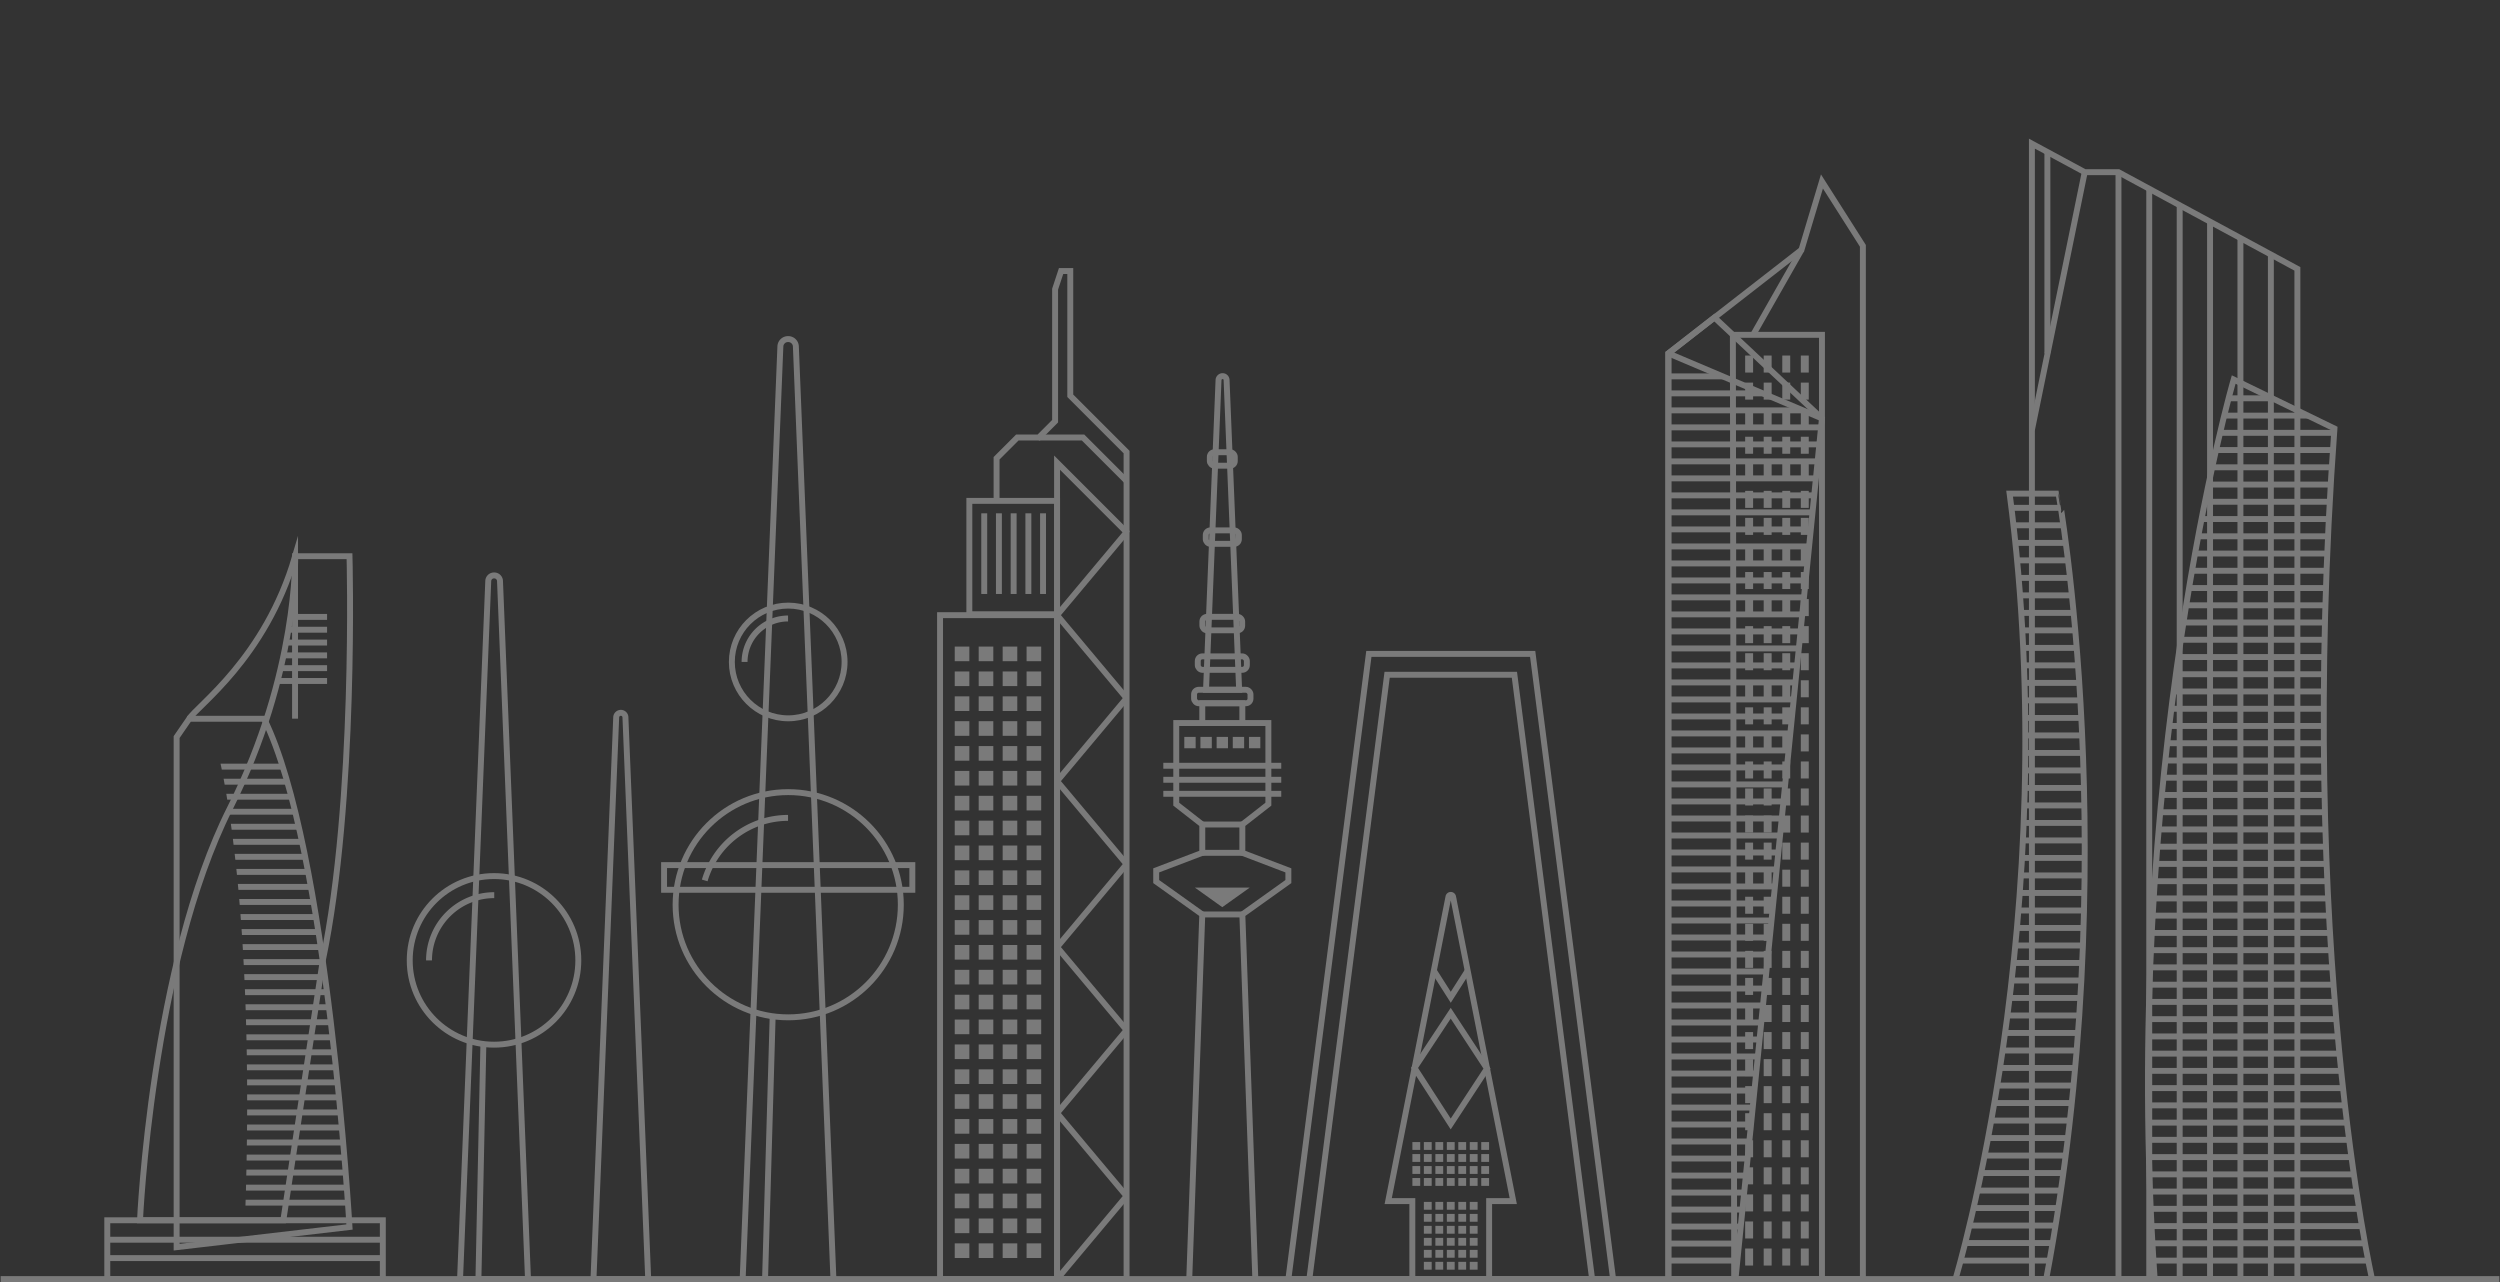 <?xml version="1.0" encoding="UTF-8"?> <svg xmlns="http://www.w3.org/2000/svg" xmlns:xlink="http://www.w3.org/1999/xlink" viewBox="0 0 460 235.9"><rect x="0" y="0" width="460" height="235.9" fill="#333333" stroke="none"/><defs><style>.cls-1,.cls-3{fill:none;}.cls-2{opacity:0.35;}.cls-3{stroke:#fff;stroke-miterlimit:10;stroke-width:1.09px;}.cls-4{fill:#fff;}.cls-5{clip-path:url(#clip-path);}.cls-6{clip-path:url(#clip-path-2);}.cls-7{clip-path:url(#clip-path-3);}.cls-8{clip-path:url(#clip-path-4);}.cls-9{clip-path:url(#clip-path-5);}</style><clipPath id="clip-path"><path class="cls-1" d="M51.13,138.4H40.08s7.14,25.85,5,86.13c0,0,1.41,1.37,3.48,3.08l15.74-1.84S60.9,166.12,51.13,138.4Z"></path></clipPath><clipPath id="clip-path-2"><polygon class="cls-1" points="335.24 76.99 319.33 235.35 306.98 235.35 306.98 65.02 335.24 76.99"></polygon></clipPath><clipPath id="clip-path-3"><polygon class="cls-1" points="389.8 31.68 383.59 31.68 373.87 26.43 373.87 235.35 422.72 235.35 422.72 49.47 389.8 31.68"></polygon></clipPath><clipPath id="clip-path-4"><path class="cls-1" d="M411,69.83s-21,71.86-14.54,165.52h40s-13.92-60.69-6.92-156.5Z"></path></clipPath><clipPath id="clip-path-5"><path class="cls-1" d="M369.77,90.83h9S391,158.51,376.5,235.35H359.81S380,168.74,369.77,90.83Z"></path></clipPath></defs><g id="Layer_2" data-name="Layer 2"><g id="Layer_1-2" data-name="Layer 1"><g class="cls-2"><line class="cls-3" x1="0.12" y1="235.35" x2="459.88" y2="235.35"></line><rect class="cls-3" x="172.97" y="113.19" width="21.53" height="122.17"></rect><polygon class="cls-3" points="207.29 235.35 194.5 235.35 194.5 85.13 207.29 97.92 207.29 235.35"></polygon><rect class="cls-4" x="175.67" y="123.55" width="2.69" height="2.69"></rect><rect class="cls-4" x="180.08" y="123.55" width="2.69" height="2.69"></rect><rect class="cls-4" x="184.49" y="123.55" width="2.69" height="2.69"></rect><rect class="cls-4" x="188.89" y="123.55" width="2.69" height="2.69"></rect><rect class="cls-4" x="175.67" y="128.13" width="2.69" height="2.69"></rect><rect class="cls-4" x="180.08" y="128.13" width="2.69" height="2.69"></rect><rect class="cls-4" x="184.49" y="128.13" width="2.69" height="2.69"></rect><rect class="cls-4" x="188.89" y="128.13" width="2.69" height="2.69"></rect><rect class="cls-4" x="175.67" y="118.97" width="2.69" height="2.69"></rect><rect class="cls-4" x="180.08" y="118.97" width="2.69" height="2.69"></rect><rect class="cls-4" x="184.49" y="118.97" width="2.69" height="2.69"></rect><rect class="cls-4" x="188.89" y="118.97" width="2.69" height="2.69"></rect><rect class="cls-4" x="175.67" y="132.7" width="2.69" height="2.69"></rect><rect class="cls-4" x="180.08" y="132.7" width="2.69" height="2.69"></rect><rect class="cls-4" x="184.49" y="132.7" width="2.69" height="2.69"></rect><rect class="cls-4" x="188.89" y="132.7" width="2.69" height="2.69"></rect><rect class="cls-4" x="175.67" y="137.28" width="2.69" height="2.69"></rect><rect class="cls-4" x="180.08" y="137.28" width="2.69" height="2.69"></rect><rect class="cls-4" x="184.49" y="137.28" width="2.69" height="2.69"></rect><rect class="cls-4" x="188.89" y="137.28" width="2.69" height="2.69"></rect><rect class="cls-4" x="175.67" y="141.85" width="2.69" height="2.69"></rect><rect class="cls-4" x="180.08" y="141.85" width="2.69" height="2.69"></rect><rect class="cls-4" x="184.49" y="141.85" width="2.69" height="2.69"></rect><rect class="cls-4" x="188.89" y="141.85" width="2.69" height="2.69"></rect><rect class="cls-4" x="175.67" y="146.43" width="2.69" height="2.69"></rect><rect class="cls-4" x="180.08" y="146.43" width="2.69" height="2.69"></rect><rect class="cls-4" x="184.49" y="146.43" width="2.69" height="2.69"></rect><rect class="cls-4" x="188.89" y="146.43" width="2.69" height="2.69"></rect><rect class="cls-4" x="175.67" y="151" width="2.69" height="2.69"></rect><rect class="cls-4" x="180.08" y="151" width="2.69" height="2.69"></rect><rect class="cls-4" x="184.49" y="151" width="2.69" height="2.69"></rect><rect class="cls-4" x="188.89" y="151" width="2.69" height="2.69"></rect><rect class="cls-4" x="175.67" y="155.58" width="2.69" height="2.69"></rect><rect class="cls-4" x="180.08" y="155.58" width="2.69" height="2.69"></rect><rect class="cls-4" x="184.49" y="155.58" width="2.69" height="2.69"></rect><rect class="cls-4" x="188.89" y="155.58" width="2.69" height="2.69"></rect><rect class="cls-4" x="175.67" y="160.15" width="2.69" height="2.69"></rect><rect class="cls-4" x="180.08" y="160.15" width="2.69" height="2.69"></rect><rect class="cls-4" x="184.49" y="160.15" width="2.69" height="2.69"></rect><rect class="cls-4" x="188.89" y="160.15" width="2.69" height="2.69"></rect><rect class="cls-4" x="175.67" y="164.73" width="2.69" height="2.69"></rect><rect class="cls-4" x="180.08" y="164.73" width="2.69" height="2.69"></rect><rect class="cls-4" x="184.49" y="164.73" width="2.69" height="2.69"></rect><rect class="cls-4" x="188.89" y="164.73" width="2.69" height="2.69"></rect><rect class="cls-4" x="175.67" y="169.3" width="2.69" height="2.69"></rect><rect class="cls-4" x="180.08" y="169.3" width="2.69" height="2.69"></rect><rect class="cls-4" x="184.49" y="169.3" width="2.69" height="2.69"></rect><rect class="cls-4" x="188.89" y="169.3" width="2.69" height="2.69"></rect><rect class="cls-4" x="175.67" y="173.88" width="2.69" height="2.69"></rect><rect class="cls-4" x="180.08" y="173.88" width="2.69" height="2.69"></rect><rect class="cls-4" x="184.49" y="173.88" width="2.69" height="2.69"></rect><rect class="cls-4" x="188.89" y="173.88" width="2.69" height="2.69"></rect><rect class="cls-4" x="175.67" y="178.45" width="2.69" height="2.69"></rect><rect class="cls-4" x="180.08" y="178.45" width="2.69" height="2.69"></rect><rect class="cls-4" x="184.49" y="178.45" width="2.69" height="2.69"></rect><rect class="cls-4" x="188.89" y="178.45" width="2.69" height="2.69"></rect><rect class="cls-4" x="175.67" y="183.03" width="2.69" height="2.69"></rect><rect class="cls-4" x="180.08" y="183.03" width="2.69" height="2.69"></rect><rect class="cls-4" x="184.49" y="183.03" width="2.69" height="2.69"></rect><rect class="cls-4" x="188.89" y="183.03" width="2.69" height="2.69"></rect><rect class="cls-4" x="175.67" y="187.6" width="2.69" height="2.69"></rect><rect class="cls-4" x="180.08" y="187.6" width="2.69" height="2.69"></rect><rect class="cls-4" x="184.49" y="187.6" width="2.69" height="2.69"></rect><rect class="cls-4" x="188.89" y="187.6" width="2.69" height="2.69"></rect><rect class="cls-4" x="175.67" y="192.18" width="2.69" height="2.69"></rect><rect class="cls-4" x="180.08" y="192.18" width="2.69" height="2.69"></rect><rect class="cls-4" x="184.49" y="192.18" width="2.69" height="2.69"></rect><rect class="cls-4" x="188.89" y="192.18" width="2.69" height="2.69"></rect><rect class="cls-4" x="175.67" y="196.76" width="2.69" height="2.69"></rect><rect class="cls-4" x="180.08" y="196.76" width="2.69" height="2.69"></rect><rect class="cls-4" x="184.49" y="196.76" width="2.69" height="2.69"></rect><rect class="cls-4" x="188.89" y="196.76" width="2.69" height="2.69"></rect><rect class="cls-4" x="175.67" y="201.33" width="2.69" height="2.69"></rect><rect class="cls-4" x="180.08" y="201.33" width="2.69" height="2.69"></rect><rect class="cls-4" x="184.49" y="201.33" width="2.69" height="2.69"></rect><rect class="cls-4" x="188.89" y="201.33" width="2.69" height="2.69"></rect><rect class="cls-4" x="175.67" y="205.91" width="2.69" height="2.69"></rect><rect class="cls-4" x="180.08" y="205.91" width="2.69" height="2.69"></rect><rect class="cls-4" x="184.49" y="205.91" width="2.69" height="2.69"></rect><rect class="cls-4" x="188.89" y="205.91" width="2.69" height="2.69"></rect><rect class="cls-4" x="175.67" y="210.48" width="2.69" height="2.69"></rect><rect class="cls-4" x="180.08" y="210.48" width="2.69" height="2.69"></rect><rect class="cls-4" x="184.49" y="210.48" width="2.69" height="2.69"></rect><rect class="cls-4" x="188.89" y="210.48" width="2.69" height="2.69"></rect><rect class="cls-4" x="175.67" y="215.06" width="2.69" height="2.69"></rect><rect class="cls-4" x="180.08" y="215.06" width="2.69" height="2.69"></rect><rect class="cls-4" x="184.49" y="215.06" width="2.69" height="2.69"></rect><rect class="cls-4" x="188.89" y="215.06" width="2.69" height="2.69"></rect><rect class="cls-4" x="175.67" y="219.63" width="2.69" height="2.69"></rect><rect class="cls-4" x="180.08" y="219.63" width="2.69" height="2.69"></rect><rect class="cls-4" x="184.49" y="219.63" width="2.69" height="2.69"></rect><rect class="cls-4" x="188.89" y="219.63" width="2.69" height="2.69"></rect><rect class="cls-4" x="175.67" y="224.21" width="2.69" height="2.69"></rect><rect class="cls-4" x="180.08" y="224.21" width="2.69" height="2.69"></rect><rect class="cls-4" x="184.49" y="224.21" width="2.69" height="2.69"></rect><rect class="cls-4" x="188.89" y="224.21" width="2.69" height="2.69"></rect><rect class="cls-4" x="175.67" y="228.78" width="2.69" height="2.69"></rect><rect class="cls-4" x="180.08" y="228.78" width="2.69" height="2.69"></rect><rect class="cls-4" x="184.49" y="228.78" width="2.69" height="2.69"></rect><rect class="cls-4" x="188.89" y="228.78" width="2.69" height="2.69"></rect><line class="cls-3" x1="194.5" y1="113.19" x2="207.29" y2="97.91"></line><line class="cls-3" x1="207.29" y1="128.46" x2="194.5" y2="113.19"></line><line class="cls-3" x1="194.5" y1="143.73" x2="207.29" y2="128.46"></line><line class="cls-3" x1="207.29" y1="159" x2="194.5" y2="143.73"></line><line class="cls-3" x1="194.5" y1="174.27" x2="207.29" y2="159"></line><line class="cls-3" x1="207.29" y1="189.54" x2="194.5" y2="174.27"></line><line class="cls-3" x1="194.5" y1="204.81" x2="207.29" y2="189.54"></line><line class="cls-3" x1="207.29" y1="220.08" x2="194.5" y2="204.81"></line><line class="cls-3" x1="194.5" y1="235.35" x2="207.29" y2="220.08"></line><rect class="cls-3" x="178.36" y="92.16" width="16.14" height="20.86"></rect><line class="cls-3" x1="181.1" y1="109.29" x2="181.1" y2="94.45"></line><line class="cls-3" x1="183.8" y1="109.29" x2="183.8" y2="94.45"></line><line class="cls-3" x1="186.51" y1="109.29" x2="186.51" y2="94.45"></line><line class="cls-3" x1="189.22" y1="109.29" x2="189.22" y2="94.45"></line><line class="cls-3" x1="191.92" y1="109.29" x2="191.92" y2="94.45"></line><polyline class="cls-3" points="207.29 97.92 207.29 83.18 196.93 72.82 196.93 49.87 195.24 49.87 194.14 53.2 194.14 77.5 191.14 80.5 187.19 80.5 183.37 84.32 183.37 92.16"></polyline><polyline class="cls-3" points="191.14 80.5 199.28 80.5 207.25 88.47"></polyline><polygon class="cls-3" points="282.01 120.32 266.94 120.32 251.87 120.32 237.06 235.35 266.94 235.35 296.81 235.35 282.01 120.32"></polygon><polygon class="cls-3" points="278.65 124.16 266.94 124.16 255.23 124.16 240.92 235.35 292.95 235.35 278.65 124.16"></polygon><path class="cls-3" d="M266.52,165l-11.09,56h4.44v14.37H274V221h4.44l-11.08-56A.43.43,0,0,0,266.52,165Z"></path><polyline class="cls-3" points="263.82 178.6 266.94 183.5 270.06 178.6"></polyline><polygon class="cls-3" points="266.93 186.43 260.27 196.5 266.93 206.81 273.61 196.62 266.93 186.43"></polygon><rect class="cls-4" x="261.99" y="221.15" width="1.44" height="1.44"></rect><rect class="cls-4" x="264.11" y="221.15" width="1.44" height="1.44"></rect><rect class="cls-4" x="266.22" y="221.15" width="1.44" height="1.44"></rect><rect class="cls-4" x="268.33" y="221.15" width="1.44" height="1.44"></rect><rect class="cls-4" x="270.44" y="221.15" width="1.44" height="1.44"></rect><rect class="cls-4" x="261.99" y="223.36" width="1.44" height="1.44"></rect><rect class="cls-4" x="264.11" y="223.36" width="1.44" height="1.44"></rect><rect class="cls-4" x="266.22" y="223.36" width="1.44" height="1.44"></rect><rect class="cls-4" x="268.33" y="223.36" width="1.44" height="1.44"></rect><rect class="cls-4" x="270.44" y="223.36" width="1.44" height="1.44"></rect><rect class="cls-4" x="261.99" y="225.56" width="1.44" height="1.44"></rect><rect class="cls-4" x="264.11" y="225.56" width="1.44" height="1.44"></rect><rect class="cls-4" x="266.22" y="225.56" width="1.44" height="1.44"></rect><rect class="cls-4" x="268.33" y="225.56" width="1.44" height="1.44"></rect><rect class="cls-4" x="270.44" y="225.56" width="1.44" height="1.44"></rect><rect class="cls-4" x="261.99" y="227.77" width="1.44" height="1.44"></rect><rect class="cls-4" x="264.11" y="227.77" width="1.44" height="1.44"></rect><rect class="cls-4" x="266.22" y="227.77" width="1.44" height="1.44"></rect><rect class="cls-4" x="268.33" y="227.77" width="1.44" height="1.44"></rect><rect class="cls-4" x="270.44" y="227.77" width="1.44" height="1.44"></rect><rect class="cls-4" x="261.99" y="229.98" width="1.44" height="1.44"></rect><rect class="cls-4" x="264.11" y="229.98" width="1.44" height="1.44"></rect><rect class="cls-4" x="266.22" y="229.98" width="1.44" height="1.44"></rect><rect class="cls-4" x="268.33" y="229.98" width="1.44" height="1.44"></rect><rect class="cls-4" x="270.44" y="229.98" width="1.44" height="1.44"></rect><rect class="cls-4" x="261.99" y="232.18" width="1.44" height="1.44"></rect><rect class="cls-4" x="264.11" y="232.18" width="1.44" height="1.44"></rect><rect class="cls-4" x="266.22" y="232.18" width="1.44" height="1.44"></rect><rect class="cls-4" x="268.33" y="232.18" width="1.44" height="1.44"></rect><rect class="cls-4" x="270.44" y="232.18" width="1.44" height="1.44"></rect><rect class="cls-4" x="261.99" y="210.14" width="1.44" height="1.44"></rect><rect class="cls-4" x="264.11" y="210.14" width="1.44" height="1.44"></rect><rect class="cls-4" x="266.22" y="210.14" width="1.44" height="1.44"></rect><rect class="cls-4" x="268.33" y="210.14" width="1.44" height="1.44"></rect><rect class="cls-4" x="270.44" y="210.14" width="1.44" height="1.44"></rect><rect class="cls-4" x="261.99" y="212.35" width="1.44" height="1.44"></rect><rect class="cls-4" x="264.11" y="212.35" width="1.44" height="1.44"></rect><rect class="cls-4" x="266.22" y="212.35" width="1.44" height="1.44"></rect><rect class="cls-4" x="268.33" y="212.35" width="1.44" height="1.44"></rect><rect class="cls-4" x="270.44" y="212.35" width="1.44" height="1.44"></rect><rect class="cls-4" x="261.99" y="214.56" width="1.44" height="1.44"></rect><rect class="cls-4" x="264.11" y="214.56" width="1.44" height="1.44"></rect><rect class="cls-4" x="266.22" y="214.56" width="1.44" height="1.44"></rect><rect class="cls-4" x="268.33" y="214.56" width="1.44" height="1.44"></rect><rect class="cls-4" x="270.44" y="214.56" width="1.44" height="1.44"></rect><rect class="cls-4" x="261.99" y="216.76" width="1.44" height="1.44"></rect><rect class="cls-4" x="259.88" y="210.14" width="1.44" height="1.44"></rect><rect class="cls-4" x="259.88" y="212.35" width="1.44" height="1.44"></rect><rect class="cls-4" x="259.88" y="214.56" width="1.44" height="1.44"></rect><rect class="cls-4" x="259.88" y="216.76" width="1.44" height="1.44"></rect><rect class="cls-4" x="264.11" y="216.76" width="1.44" height="1.44"></rect><rect class="cls-4" x="266.22" y="216.76" width="1.44" height="1.44"></rect><rect class="cls-4" x="268.33" y="216.76" width="1.44" height="1.44"></rect><rect class="cls-4" x="270.44" y="216.76" width="1.44" height="1.44"></rect><rect class="cls-4" x="272.55" y="210.14" width="1.44" height="1.44"></rect><rect class="cls-4" x="272.55" y="212.35" width="1.44" height="1.44"></rect><rect class="cls-4" x="272.55" y="214.56" width="1.44" height="1.44"></rect><rect class="cls-4" x="272.55" y="216.76" width="1.44" height="1.44"></rect><path class="cls-3" d="M34.82,132.25c1.41-2.35,14-11.11,19.47-29.84,0,0,0,0,0,0v29.82h0"></path><path class="cls-3" d="M59.39,176.75c6.16-29.46,4.92-74.41,4.92-74.41h-10s.54,21.45-12,46.38c-14.45,28.7-16.55,75.81-16.55,75.81H52.13Z"></path><path class="cls-3" d="M64.31,225.77s-4-69.87-15.72-93.52H34.82l-2.32,3.37v93.86Z"></path><g class="cls-5"><line class="cls-3" x1="29.32" y1="141.06" x2="72.13" y2="141.06"></line><line class="cls-3" x1="29.32" y1="143.83" x2="72.13" y2="143.83"></line><line class="cls-3" x1="29.32" y1="146.6" x2="72.13" y2="146.6"></line><line class="cls-3" x1="29.32" y1="149.36" x2="72.13" y2="149.36"></line><line class="cls-3" x1="29.32" y1="152.13" x2="72.13" y2="152.13"></line><line class="cls-3" x1="29.32" y1="154.9" x2="72.13" y2="154.9"></line><line class="cls-3" x1="29.32" y1="157.66" x2="72.13" y2="157.66"></line><line class="cls-3" x1="29.32" y1="160.43" x2="72.13" y2="160.43"></line><line class="cls-3" x1="29.32" y1="163.19" x2="72.13" y2="163.19"></line><line class="cls-3" x1="29.32" y1="165.96" x2="72.13" y2="165.96"></line><line class="cls-3" x1="29.32" y1="168.73" x2="72.13" y2="168.73"></line><line class="cls-3" x1="29.32" y1="171.49" x2="72.13" y2="171.49"></line><line class="cls-3" x1="29.32" y1="174.26" x2="72.13" y2="174.26"></line><line class="cls-3" x1="29.32" y1="177.03" x2="72.13" y2="177.03"></line><line class="cls-3" x1="29.32" y1="179.79" x2="72.13" y2="179.79"></line><line class="cls-3" x1="29.32" y1="182.56" x2="72.13" y2="182.56"></line><line class="cls-3" x1="29.32" y1="185.33" x2="72.13" y2="185.33"></line><line class="cls-3" x1="29.32" y1="188.09" x2="72.13" y2="188.09"></line><line class="cls-3" x1="29.32" y1="190.86" x2="72.13" y2="190.86"></line><line class="cls-3" x1="29.32" y1="193.62" x2="72.13" y2="193.62"></line><line class="cls-3" x1="29.32" y1="196.39" x2="72.13" y2="196.39"></line><line class="cls-3" x1="29.32" y1="199.16" x2="72.13" y2="199.16"></line><line class="cls-3" x1="29.32" y1="201.92" x2="72.13" y2="201.92"></line><line class="cls-3" x1="29.32" y1="204.69" x2="72.13" y2="204.69"></line><line class="cls-3" x1="29.32" y1="207.46" x2="72.13" y2="207.46"></line><line class="cls-3" x1="29.32" y1="210.22" x2="72.13" y2="210.22"></line><line class="cls-3" x1="29.32" y1="212.99" x2="72.13" y2="212.99"></line><line class="cls-3" x1="29.32" y1="215.75" x2="72.13" y2="215.75"></line><line class="cls-3" x1="29.32" y1="218.52" x2="72.13" y2="218.52"></line><line class="cls-3" x1="29.32" y1="221.29" x2="72.13" y2="221.29"></line></g><rect class="cls-3" x="19.74" y="224.53" width="50.7" height="10.82"></rect><line class="cls-3" x1="19.74" y1="228.11" x2="70.44" y2="228.11"></line><line class="cls-3" x1="19.74" y1="231.49" x2="70.44" y2="231.49"></line><line class="cls-3" x1="53.44" y1="113.51" x2="60.18" y2="113.51"></line><line class="cls-3" x1="53.44" y1="115.87" x2="60.18" y2="115.87"></line><line class="cls-3" x1="52.65" y1="118.23" x2="60.18" y2="118.23"></line><line class="cls-3" x1="52.22" y1="120.59" x2="60.18" y2="120.59"></line><line class="cls-3" x1="51.71" y1="122.94" x2="60.18" y2="122.94"></line><line class="cls-3" x1="51.08" y1="125.3" x2="60.18" y2="125.3"></line><path class="cls-3" d="M90.9,105.88h0a1.06,1.06,0,0,0-1.06,1L84.65,235.35h12.5L92,106.89A1.06,1.06,0,0,0,90.9,105.88Z"></path><path class="cls-3" d="M114.23,131.16h0a.86.86,0,0,0-.85.82L109.2,235.35h10.07L115.08,132A.84.84,0,0,0,114.23,131.16Z"></path><path class="cls-3" d="M145,62.39h0a1.41,1.41,0,0,0-1.41,1.35l-6.94,171.61h16.7L146.44,63.74A1.41,1.41,0,0,0,145,62.39Z"></path><circle class="cls-3" cx="145.03" cy="166.47" r="20.72"></circle><path class="cls-3" d="M129.67,162A16,16,0,0,1,145,150.49"></path><circle class="cls-3" cx="145.03" cy="121.8" r="10.37"></circle><path class="cls-3" d="M137,121.8a8,8,0,0,1,8-8"></path><circle class="cls-3" cx="90.9" cy="176.71" r="15.51"></circle><path class="cls-3" d="M78.94,176.71a12,12,0,0,1,12-12"></path><rect class="cls-3" x="122.19" y="159.18" width="45.68" height="4.54"></rect><line class="cls-3" x1="142.17" y1="186.99" x2="140.77" y2="235.35"></line><line class="cls-3" x1="88.94" y1="192.18" x2="88.03" y2="235.35"></line><polygon class="cls-3" points="237.06 160.15 228.59 156.92 228.59 151.71 233.38 147.97 233.38 133.04 228.59 133.04 228.59 129.4 224.9 129.4 221.22 129.4 221.22 133.04 216.43 133.04 216.43 147.97 221.22 151.71 221.22 156.92 212.74 160.15 212.74 162.21 221.22 168.26 218.82 235.35 224.9 235.35 230.98 235.35 228.59 168.26 237.06 162.21 237.06 160.15"></polygon><polygon class="cls-4" points="219.86 163.32 224.9 166.92 229.95 163.32 219.86 163.32"></polygon><rect class="cls-4" x="217.91" y="135.59" width="2.09" height="2.09"></rect><rect class="cls-4" x="220.88" y="135.59" width="2.09" height="2.09"></rect><rect class="cls-4" x="223.86" y="135.59" width="2.09" height="2.09"></rect><rect class="cls-4" x="226.83" y="135.59" width="2.09" height="2.09"></rect><rect class="cls-4" x="229.81" y="135.59" width="2.09" height="2.09"></rect><line class="cls-3" x1="235.75" y1="140.9" x2="214.05" y2="140.9"></line><line class="cls-3" x1="235.75" y1="143.48" x2="214.05" y2="143.48"></line><line class="cls-3" x1="235.75" y1="146.06" x2="214.05" y2="146.06"></line><path class="cls-3" d="M228,126.92l-2.31-57a.73.73,0,0,0-.74-.71.75.75,0,0,0-.74.71l-2.3,57Z"></path><rect class="cls-3" x="219.71" y="126.92" width="10.38" height="2.48" rx="0.85"></rect><rect class="cls-3" x="220.39" y="120.77" width="9.03" height="2.48" rx="0.85"></rect><rect class="cls-3" x="221.24" y="113.5" width="7.32" height="2.48" rx="0.85"></rect><rect class="cls-3" x="221.86" y="97.59" width="6.09" height="2.48" rx="0.85"></rect><rect class="cls-3" x="222.61" y="83.21" width="4.59" height="2.48" rx="0.85"></rect><line class="cls-3" x1="221.22" y1="156.92" x2="228.59" y2="156.92"></line><line class="cls-3" x1="221.22" y1="168.26" x2="228.59" y2="168.26"></line><line class="cls-3" x1="221.22" y1="151.71" x2="228.59" y2="151.71"></line><line class="cls-3" x1="221.22" y1="133.04" x2="228.59" y2="133.04"></line><polygon class="cls-3" points="335.24 33.39 331.47 45.97 306.98 65.02 306.98 235.35 342.77 235.35 342.77 45.23 335.24 33.39"></polygon><polyline class="cls-3" points="318.85 61.61 319.09 235.35 335.24 235.35 335.24 61.61 318.85 61.61"></polyline><rect class="cls-4" x="321.11" y="229.73" width="1.46" height="3.13"></rect><rect class="cls-4" x="321.11" y="224.75" width="1.46" height="3.13"></rect><rect class="cls-4" x="321.11" y="219.77" width="1.46" height="3.13"></rect><rect class="cls-4" x="321.11" y="214.79" width="1.46" height="3.13"></rect><rect class="cls-4" x="321.11" y="209.81" width="1.46" height="3.13"></rect><rect class="cls-4" x="321.11" y="204.83" width="1.46" height="3.13"></rect><rect class="cls-4" x="321.11" y="199.85" width="1.46" height="3.13"></rect><rect class="cls-4" x="321.11" y="194.88" width="1.46" height="3.13"></rect><rect class="cls-4" x="321.11" y="189.9" width="1.46" height="3.13"></rect><rect class="cls-4" x="321.11" y="184.92" width="1.46" height="3.13"></rect><rect class="cls-4" x="321.11" y="179.94" width="1.46" height="3.13"></rect><rect class="cls-4" x="321.11" y="174.96" width="1.46" height="3.13"></rect><rect class="cls-4" x="321.11" y="169.98" width="1.46" height="3.13"></rect><rect class="cls-4" x="321.11" y="165" width="1.46" height="3.13"></rect><rect class="cls-4" x="321.11" y="160.02" width="1.46" height="3.13"></rect><rect class="cls-4" x="321.11" y="155.04" width="1.46" height="3.13"></rect><rect class="cls-4" x="321.11" y="150.06" width="1.46" height="3.13"></rect><rect class="cls-4" x="321.11" y="145.08" width="1.46" height="3.13"></rect><rect class="cls-4" x="321.11" y="140.11" width="1.46" height="3.13"></rect><rect class="cls-4" x="321.11" y="135.13" width="1.46" height="3.13"></rect><rect class="cls-4" x="321.11" y="130.15" width="1.46" height="3.13"></rect><rect class="cls-4" x="321.11" y="125.17" width="1.46" height="3.13"></rect><rect class="cls-4" x="321.11" y="120.19" width="1.46" height="3.13"></rect><rect class="cls-4" x="321.11" y="115.21" width="1.46" height="3.13"></rect><rect class="cls-4" x="321.11" y="110.23" width="1.46" height="3.13"></rect><rect class="cls-4" x="321.11" y="105.25" width="1.46" height="3.13"></rect><rect class="cls-4" x="321.11" y="100.27" width="1.46" height="3.13"></rect><rect class="cls-4" x="321.11" y="95.29" width="1.46" height="3.13"></rect><rect class="cls-4" x="321.11" y="90.32" width="1.46" height="3.13"></rect><rect class="cls-4" x="321.11" y="85.34" width="1.46" height="3.13"></rect><rect class="cls-4" x="321.11" y="80.36" width="1.46" height="3.13"></rect><rect class="cls-4" x="321.11" y="75.38" width="1.46" height="3.13"></rect><rect class="cls-4" x="321.11" y="70.4" width="1.46" height="3.13"></rect><rect class="cls-4" x="321.11" y="65.42" width="1.46" height="3.13"></rect><rect class="cls-4" x="324.52" y="229.73" width="1.46" height="3.13"></rect><rect class="cls-4" x="324.52" y="224.75" width="1.46" height="3.13"></rect><rect class="cls-4" x="324.52" y="219.77" width="1.46" height="3.13"></rect><rect class="cls-4" x="324.52" y="214.79" width="1.46" height="3.13"></rect><rect class="cls-4" x="324.52" y="209.81" width="1.46" height="3.13"></rect><rect class="cls-4" x="324.52" y="204.83" width="1.46" height="3.13"></rect><rect class="cls-4" x="324.52" y="199.85" width="1.46" height="3.13"></rect><rect class="cls-4" x="324.52" y="194.88" width="1.46" height="3.13"></rect><rect class="cls-4" x="324.52" y="189.9" width="1.46" height="3.13"></rect><rect class="cls-4" x="324.52" y="184.92" width="1.46" height="3.13"></rect><rect class="cls-4" x="324.52" y="179.94" width="1.46" height="3.13"></rect><rect class="cls-4" x="324.52" y="174.96" width="1.46" height="3.13"></rect><rect class="cls-4" x="324.52" y="169.98" width="1.46" height="3.13"></rect><rect class="cls-4" x="324.52" y="165" width="1.46" height="3.13"></rect><rect class="cls-4" x="324.52" y="160.02" width="1.46" height="3.13"></rect><rect class="cls-4" x="324.52" y="155.04" width="1.46" height="3.13"></rect><rect class="cls-4" x="324.52" y="150.06" width="1.46" height="3.13"></rect><rect class="cls-4" x="324.52" y="145.08" width="1.46" height="3.13"></rect><rect class="cls-4" x="324.52" y="140.11" width="1.46" height="3.13"></rect><rect class="cls-4" x="324.52" y="135.13" width="1.46" height="3.13"></rect><rect class="cls-4" x="324.52" y="130.15" width="1.46" height="3.13"></rect><rect class="cls-4" x="324.52" y="125.17" width="1.46" height="3.13"></rect><rect class="cls-4" x="324.52" y="120.19" width="1.46" height="3.13"></rect><rect class="cls-4" x="324.52" y="115.21" width="1.46" height="3.13"></rect><rect class="cls-4" x="324.52" y="110.23" width="1.46" height="3.13"></rect><rect class="cls-4" x="324.52" y="105.25" width="1.46" height="3.13"></rect><rect class="cls-4" x="324.52" y="100.27" width="1.46" height="3.13"></rect><rect class="cls-4" x="324.52" y="95.29" width="1.46" height="3.13"></rect><rect class="cls-4" x="324.52" y="90.32" width="1.46" height="3.13"></rect><rect class="cls-4" x="324.52" y="85.34" width="1.46" height="3.13"></rect><rect class="cls-4" x="324.52" y="80.36" width="1.46" height="3.13"></rect><rect class="cls-4" x="324.52" y="75.38" width="1.46" height="3.13"></rect><rect class="cls-4" x="324.52" y="70.4" width="1.46" height="3.13"></rect><rect class="cls-4" x="324.52" y="65.42" width="1.46" height="3.13"></rect><rect class="cls-4" x="327.94" y="229.73" width="1.46" height="3.13"></rect><rect class="cls-4" x="327.94" y="224.75" width="1.46" height="3.13"></rect><rect class="cls-4" x="327.94" y="219.77" width="1.46" height="3.13"></rect><rect class="cls-4" x="327.94" y="214.79" width="1.46" height="3.13"></rect><rect class="cls-4" x="327.94" y="209.81" width="1.46" height="3.13"></rect><rect class="cls-4" x="327.94" y="204.83" width="1.46" height="3.13"></rect><rect class="cls-4" x="327.94" y="199.85" width="1.46" height="3.13"></rect><rect class="cls-4" x="327.94" y="194.88" width="1.46" height="3.13"></rect><rect class="cls-4" x="327.94" y="189.9" width="1.46" height="3.13"></rect><rect class="cls-4" x="327.94" y="184.92" width="1.46" height="3.13"></rect><rect class="cls-4" x="327.94" y="179.94" width="1.46" height="3.13"></rect><rect class="cls-4" x="327.94" y="174.96" width="1.46" height="3.13"></rect><rect class="cls-4" x="327.94" y="169.98" width="1.46" height="3.13"></rect><rect class="cls-4" x="327.94" y="165" width="1.46" height="3.13"></rect><rect class="cls-4" x="327.94" y="160.02" width="1.46" height="3.13"></rect><rect class="cls-4" x="327.94" y="155.04" width="1.46" height="3.13"></rect><rect class="cls-4" x="327.94" y="150.06" width="1.46" height="3.13"></rect><rect class="cls-4" x="327.94" y="145.08" width="1.46" height="3.13"></rect><rect class="cls-4" x="327.94" y="140.11" width="1.46" height="3.13"></rect><rect class="cls-4" x="327.94" y="135.13" width="1.46" height="3.13"></rect><rect class="cls-4" x="327.94" y="130.15" width="1.46" height="3.13"></rect><rect class="cls-4" x="327.94" y="125.17" width="1.46" height="3.13"></rect><rect class="cls-4" x="327.94" y="120.19" width="1.46" height="3.13"></rect><rect class="cls-4" x="327.94" y="115.21" width="1.46" height="3.13"></rect><rect class="cls-4" x="327.94" y="110.23" width="1.46" height="3.13"></rect><rect class="cls-4" x="327.94" y="105.25" width="1.46" height="3.13"></rect><rect class="cls-4" x="327.94" y="100.27" width="1.46" height="3.13"></rect><rect class="cls-4" x="327.94" y="95.29" width="1.46" height="3.13"></rect><rect class="cls-4" x="327.94" y="90.32" width="1.46" height="3.13"></rect><rect class="cls-4" x="327.94" y="85.34" width="1.46" height="3.13"></rect><rect class="cls-4" x="327.94" y="80.36" width="1.46" height="3.13"></rect><rect class="cls-4" x="327.94" y="75.38" width="1.46" height="3.13"></rect><rect class="cls-4" x="327.94" y="70.4" width="1.46" height="3.13"></rect><rect class="cls-4" x="327.94" y="65.42" width="1.46" height="3.13"></rect><rect class="cls-4" x="331.35" y="229.73" width="1.46" height="3.13"></rect><rect class="cls-4" x="331.35" y="224.75" width="1.46" height="3.13"></rect><rect class="cls-4" x="331.35" y="219.77" width="1.46" height="3.13"></rect><rect class="cls-4" x="331.35" y="214.79" width="1.46" height="3.13"></rect><rect class="cls-4" x="331.35" y="209.81" width="1.46" height="3.13"></rect><rect class="cls-4" x="331.35" y="204.83" width="1.46" height="3.13"></rect><rect class="cls-4" x="331.35" y="199.85" width="1.46" height="3.13"></rect><rect class="cls-4" x="331.35" y="194.88" width="1.46" height="3.13"></rect><rect class="cls-4" x="331.35" y="189.9" width="1.46" height="3.13"></rect><rect class="cls-4" x="331.35" y="184.92" width="1.46" height="3.13"></rect><rect class="cls-4" x="331.35" y="179.94" width="1.46" height="3.13"></rect><rect class="cls-4" x="331.35" y="174.96" width="1.46" height="3.13"></rect><rect class="cls-4" x="331.35" y="169.98" width="1.46" height="3.13"></rect><rect class="cls-4" x="331.35" y="165" width="1.46" height="3.13"></rect><rect class="cls-4" x="331.35" y="160.02" width="1.46" height="3.13"></rect><rect class="cls-4" x="331.35" y="155.04" width="1.46" height="3.13"></rect><rect class="cls-4" x="331.35" y="150.06" width="1.46" height="3.13"></rect><rect class="cls-4" x="331.35" y="145.08" width="1.46" height="3.13"></rect><rect class="cls-4" x="331.35" y="140.11" width="1.46" height="3.13"></rect><rect class="cls-4" x="331.35" y="135.13" width="1.46" height="3.13"></rect><rect class="cls-4" x="331.35" y="130.15" width="1.46" height="3.13"></rect><rect class="cls-4" x="331.35" y="125.17" width="1.46" height="3.13"></rect><rect class="cls-4" x="331.35" y="120.19" width="1.46" height="3.13"></rect><rect class="cls-4" x="331.35" y="115.21" width="1.46" height="3.13"></rect><rect class="cls-4" x="331.35" y="110.23" width="1.46" height="3.13"></rect><rect class="cls-4" x="331.35" y="105.25" width="1.46" height="3.13"></rect><rect class="cls-4" x="331.35" y="100.27" width="1.46" height="3.13"></rect><rect class="cls-4" x="331.35" y="95.29" width="1.46" height="3.13"></rect><rect class="cls-4" x="331.35" y="90.32" width="1.46" height="3.13"></rect><rect class="cls-4" x="331.35" y="85.34" width="1.46" height="3.13"></rect><rect class="cls-4" x="331.35" y="80.36" width="1.46" height="3.13"></rect><rect class="cls-4" x="331.35" y="75.38" width="1.46" height="3.13"></rect><rect class="cls-4" x="331.35" y="70.4" width="1.46" height="3.13"></rect><rect class="cls-4" x="331.35" y="65.42" width="1.46" height="3.13"></rect><polygon class="cls-3" points="335.24 76.99 319.33 235.35 306.98 235.35 306.98 65.02 315.45 58.42 335.24 76.99"></polygon><line class="cls-3" x1="306.98" y1="65.02" x2="335.24" y2="76.99"></line><g class="cls-6"><line class="cls-3" x1="294.46" y1="231.94" x2="336.45" y2="231.94"></line><line class="cls-3" x1="294.46" y1="228.82" x2="336.45" y2="228.82"></line><line class="cls-3" x1="294.46" y1="225.69" x2="336.45" y2="225.69"></line><line class="cls-3" x1="294.46" y1="222.56" x2="336.45" y2="222.56"></line><line class="cls-3" x1="294.46" y1="219.43" x2="336.45" y2="219.43"></line><line class="cls-3" x1="294.46" y1="216.3" x2="336.45" y2="216.3"></line><line class="cls-3" x1="294.46" y1="213.17" x2="336.45" y2="213.17"></line><line class="cls-3" x1="294.46" y1="210.04" x2="336.45" y2="210.04"></line><line class="cls-3" x1="294.46" y1="206.91" x2="336.45" y2="206.91"></line><line class="cls-3" x1="294.46" y1="203.79" x2="336.45" y2="203.79"></line><line class="cls-3" x1="294.46" y1="200.66" x2="336.45" y2="200.66"></line><line class="cls-3" x1="294.46" y1="197.53" x2="336.45" y2="197.53"></line><line class="cls-3" x1="294.46" y1="194.4" x2="336.45" y2="194.4"></line><line class="cls-3" x1="294.46" y1="191.27" x2="336.45" y2="191.27"></line><line class="cls-3" x1="294.46" y1="188.14" x2="336.45" y2="188.14"></line><line class="cls-3" x1="294.46" y1="185.01" x2="336.45" y2="185.01"></line><line class="cls-3" x1="294.46" y1="181.89" x2="336.45" y2="181.89"></line><line class="cls-3" x1="294.46" y1="178.76" x2="336.45" y2="178.76"></line><line class="cls-3" x1="294.46" y1="175.63" x2="336.45" y2="175.63"></line><line class="cls-3" x1="294.46" y1="172.5" x2="336.45" y2="172.5"></line><line class="cls-3" x1="294.46" y1="169.37" x2="336.45" y2="169.37"></line><line class="cls-3" x1="294.46" y1="166.24" x2="336.45" y2="166.24"></line><line class="cls-3" x1="294.46" y1="163.11" x2="336.45" y2="163.11"></line><line class="cls-3" x1="294.46" y1="159.98" x2="336.45" y2="159.98"></line><line class="cls-3" x1="294.46" y1="156.86" x2="336.45" y2="156.86"></line><line class="cls-3" x1="294.46" y1="153.73" x2="336.45" y2="153.73"></line><line class="cls-3" x1="294.46" y1="150.6" x2="336.45" y2="150.6"></line><line class="cls-3" x1="294.46" y1="147.47" x2="336.45" y2="147.47"></line><line class="cls-3" x1="294.46" y1="144.34" x2="336.45" y2="144.34"></line><line class="cls-3" x1="294.46" y1="141.21" x2="336.45" y2="141.21"></line><line class="cls-3" x1="294.46" y1="138.08" x2="336.45" y2="138.08"></line><line class="cls-3" x1="294.46" y1="134.95" x2="336.45" y2="134.95"></line><line class="cls-3" x1="294.46" y1="131.83" x2="336.45" y2="131.83"></line><line class="cls-3" x1="294.46" y1="128.7" x2="336.45" y2="128.7"></line><line class="cls-3" x1="294.46" y1="125.57" x2="336.45" y2="125.57"></line><line class="cls-3" x1="294.46" y1="122.44" x2="336.45" y2="122.44"></line><line class="cls-3" x1="294.46" y1="119.31" x2="336.45" y2="119.31"></line><line class="cls-3" x1="294.46" y1="116.18" x2="336.45" y2="116.18"></line><line class="cls-3" x1="294.46" y1="113.05" x2="336.45" y2="113.05"></line><line class="cls-3" x1="294.46" y1="109.92" x2="336.45" y2="109.92"></line><line class="cls-3" x1="294.46" y1="106.8" x2="336.45" y2="106.8"></line><line class="cls-3" x1="294.46" y1="103.67" x2="336.45" y2="103.67"></line><line class="cls-3" x1="294.46" y1="100.54" x2="336.45" y2="100.54"></line><line class="cls-3" x1="294.46" y1="97.41" x2="336.45" y2="97.41"></line><line class="cls-3" x1="294.46" y1="94.28" x2="336.45" y2="94.28"></line><line class="cls-3" x1="294.46" y1="91.15" x2="336.45" y2="91.15"></line><line class="cls-3" x1="294.46" y1="88.02" x2="336.45" y2="88.02"></line><line class="cls-3" x1="294.46" y1="84.89" x2="336.45" y2="84.89"></line><line class="cls-3" x1="294.46" y1="81.77" x2="336.45" y2="81.77"></line><line class="cls-3" x1="294.46" y1="78.64" x2="336.45" y2="78.64"></line><line class="cls-3" x1="294.46" y1="75.51" x2="336.45" y2="75.51"></line><line class="cls-3" x1="294.46" y1="72.38" x2="336.45" y2="72.38"></line><line class="cls-3" x1="294.46" y1="69.25" x2="336.45" y2="69.25"></line></g><line class="cls-3" x1="331.47" y1="45.97" x2="322.57" y2="61.61"></line><polygon class="cls-3" points="389.8 31.68 383.59 31.68 373.87 26.43 373.87 235.35 422.72 235.35 422.72 49.47 389.8 31.68"></polygon><g class="cls-7"><line class="cls-3" x1="395.46" y1="11.44" x2="395.46" y2="234.98"></line><line class="cls-3" x1="401.06" y1="11.44" x2="401.06" y2="234.98"></line><line class="cls-3" x1="406.65" y1="11.44" x2="406.65" y2="234.98"></line><line class="cls-3" x1="412.24" y1="11.44" x2="412.24" y2="234.98"></line><line class="cls-3" x1="417.84" y1="11.44" x2="417.84" y2="234.98"></line></g><path class="cls-3" d="M411,69.83s-21,71.86-14.54,165.52h40s-13.92-60.69-6.92-156.5Z"></path><path class="cls-3" d="M369.77,90.83h9S391,158.51,376.5,235.35H359.81S380,168.74,369.77,90.83Z"></path><line class="cls-3" x1="383.59" y1="31.68" x2="373.87" y2="79.12"></line><line class="cls-3" x1="389.8" y1="31.68" x2="389.8" y2="235.35"></line><g class="cls-8"><line class="cls-3" x1="391.81" y1="231.95" x2="436.86" y2="231.95"></line><line class="cls-3" x1="391.81" y1="228.77" x2="436.86" y2="228.77"></line><line class="cls-3" x1="391.81" y1="225.6" x2="436.86" y2="225.6"></line><line class="cls-3" x1="391.81" y1="222.43" x2="436.86" y2="222.43"></line><line class="cls-3" x1="391.81" y1="219.25" x2="436.86" y2="219.25"></line><line class="cls-3" x1="391.81" y1="216.08" x2="436.86" y2="216.08"></line><line class="cls-3" x1="391.81" y1="212.91" x2="436.86" y2="212.91"></line><line class="cls-3" x1="391.81" y1="209.73" x2="436.86" y2="209.73"></line><line class="cls-3" x1="391.81" y1="206.56" x2="436.86" y2="206.56"></line><line class="cls-3" x1="391.81" y1="203.39" x2="436.86" y2="203.39"></line><line class="cls-3" x1="391.81" y1="200.21" x2="436.86" y2="200.21"></line><line class="cls-3" x1="391.81" y1="197.04" x2="436.86" y2="197.04"></line><line class="cls-3" x1="391.81" y1="193.87" x2="436.86" y2="193.87"></line><line class="cls-3" x1="391.81" y1="190.7" x2="436.86" y2="190.7"></line><line class="cls-3" x1="391.81" y1="187.52" x2="436.86" y2="187.52"></line><line class="cls-3" x1="391.81" y1="184.35" x2="436.86" y2="184.35"></line><line class="cls-3" x1="391.81" y1="181.18" x2="436.86" y2="181.18"></line><line class="cls-3" x1="391.81" y1="178" x2="436.86" y2="178"></line><line class="cls-3" x1="391.81" y1="174.83" x2="436.86" y2="174.83"></line><line class="cls-3" x1="391.81" y1="171.66" x2="436.86" y2="171.66"></line><line class="cls-3" x1="391.81" y1="168.48" x2="436.86" y2="168.48"></line><line class="cls-3" x1="391.81" y1="165.31" x2="436.86" y2="165.31"></line><line class="cls-3" x1="391.81" y1="162.14" x2="436.86" y2="162.14"></line><line class="cls-3" x1="391.81" y1="158.96" x2="436.86" y2="158.96"></line><line class="cls-3" x1="391.81" y1="155.79" x2="436.86" y2="155.79"></line><line class="cls-3" x1="391.81" y1="152.62" x2="436.86" y2="152.62"></line><line class="cls-3" x1="391.81" y1="149.45" x2="436.86" y2="149.45"></line><line class="cls-3" x1="391.81" y1="146.27" x2="436.86" y2="146.27"></line><line class="cls-3" x1="391.81" y1="143.1" x2="436.86" y2="143.1"></line><line class="cls-3" x1="391.81" y1="139.93" x2="436.86" y2="139.93"></line><line class="cls-3" x1="391.81" y1="136.75" x2="436.86" y2="136.75"></line><line class="cls-3" x1="391.81" y1="133.58" x2="436.86" y2="133.58"></line><line class="cls-3" x1="391.81" y1="130.41" x2="436.86" y2="130.41"></line><line class="cls-3" x1="391.81" y1="127.23" x2="436.86" y2="127.23"></line><line class="cls-3" x1="391.81" y1="124.06" x2="436.86" y2="124.06"></line><line class="cls-3" x1="391.81" y1="120.89" x2="436.86" y2="120.89"></line><line class="cls-3" x1="391.81" y1="117.72" x2="436.86" y2="117.72"></line><line class="cls-3" x1="391.81" y1="114.54" x2="436.86" y2="114.54"></line><line class="cls-3" x1="391.81" y1="111.37" x2="436.86" y2="111.37"></line><line class="cls-3" x1="391.81" y1="108.2" x2="436.86" y2="108.2"></line><line class="cls-3" x1="391.81" y1="105.02" x2="436.86" y2="105.02"></line><line class="cls-3" x1="391.81" y1="101.85" x2="436.86" y2="101.85"></line><line class="cls-3" x1="391.81" y1="98.68" x2="436.86" y2="98.68"></line><line class="cls-3" x1="391.81" y1="95.5" x2="436.86" y2="95.5"></line><line class="cls-3" x1="391.81" y1="92.33" x2="436.86" y2="92.33"></line><line class="cls-3" x1="391.81" y1="89.16" x2="436.86" y2="89.16"></line><line class="cls-3" x1="391.81" y1="85.98" x2="436.86" y2="85.98"></line><line class="cls-3" x1="391.81" y1="82.81" x2="436.86" y2="82.81"></line><line class="cls-3" x1="391.81" y1="79.64" x2="436.86" y2="79.64"></line><line class="cls-3" x1="391.81" y1="76.47" x2="436.86" y2="76.47"></line><line class="cls-3" x1="391.81" y1="73.29" x2="436.86" y2="73.29"></line></g><g class="cls-9"><line class="cls-3" x1="349.17" y1="231.95" x2="394.23" y2="231.95"></line><line class="cls-3" x1="349.17" y1="228.72" x2="394.23" y2="228.72"></line><line class="cls-3" x1="349.17" y1="225.5" x2="394.23" y2="225.5"></line><line class="cls-3" x1="349.17" y1="222.28" x2="394.23" y2="222.28"></line><line class="cls-3" x1="349.17" y1="219.06" x2="394.23" y2="219.06"></line><line class="cls-3" x1="349.17" y1="215.84" x2="394.23" y2="215.84"></line><line class="cls-3" x1="349.17" y1="212.62" x2="394.23" y2="212.62"></line><line class="cls-3" x1="349.17" y1="209.4" x2="394.23" y2="209.4"></line><line class="cls-3" x1="349.17" y1="206.18" x2="394.23" y2="206.18"></line><line class="cls-3" x1="349.17" y1="202.96" x2="394.23" y2="202.96"></line><line class="cls-3" x1="349.17" y1="199.74" x2="394.23" y2="199.74"></line><line class="cls-3" x1="349.17" y1="196.51" x2="394.23" y2="196.51"></line><line class="cls-3" x1="349.17" y1="193.29" x2="394.23" y2="193.29"></line><line class="cls-3" x1="349.17" y1="190.07" x2="394.23" y2="190.07"></line><line class="cls-3" x1="349.17" y1="186.85" x2="394.23" y2="186.85"></line><line class="cls-3" x1="349.17" y1="183.63" x2="394.23" y2="183.63"></line><line class="cls-3" x1="349.17" y1="180.41" x2="394.23" y2="180.41"></line><line class="cls-3" x1="349.17" y1="177.19" x2="394.23" y2="177.19"></line><line class="cls-3" x1="349.17" y1="173.97" x2="394.23" y2="173.97"></line><line class="cls-3" x1="349.17" y1="170.75" x2="394.23" y2="170.75"></line><line class="cls-3" x1="349.17" y1="167.53" x2="394.23" y2="167.53"></line><line class="cls-3" x1="349.17" y1="164.31" x2="394.23" y2="164.31"></line><line class="cls-3" x1="349.17" y1="161.08" x2="394.23" y2="161.08"></line><line class="cls-3" x1="349.17" y1="157.86" x2="394.23" y2="157.86"></line><line class="cls-3" x1="349.17" y1="154.64" x2="394.23" y2="154.64"></line><line class="cls-3" x1="349.17" y1="151.42" x2="394.23" y2="151.42"></line><line class="cls-3" x1="349.17" y1="148.2" x2="394.23" y2="148.2"></line><line class="cls-3" x1="349.17" y1="144.98" x2="394.23" y2="144.98"></line><line class="cls-3" x1="349.17" y1="141.76" x2="394.23" y2="141.76"></line><line class="cls-3" x1="349.17" y1="138.54" x2="394.23" y2="138.54"></line><line class="cls-3" x1="349.17" y1="135.32" x2="394.23" y2="135.32"></line><line class="cls-3" x1="349.17" y1="132.1" x2="394.23" y2="132.1"></line><line class="cls-3" x1="349.17" y1="128.87" x2="394.23" y2="128.87"></line><line class="cls-3" x1="349.17" y1="125.65" x2="394.23" y2="125.65"></line><line class="cls-3" x1="349.17" y1="122.43" x2="394.23" y2="122.43"></line><line class="cls-3" x1="349.17" y1="119.21" x2="394.23" y2="119.21"></line><line class="cls-3" x1="349.17" y1="115.99" x2="394.23" y2="115.99"></line><line class="cls-3" x1="349.17" y1="112.77" x2="394.23" y2="112.77"></line><line class="cls-3" x1="349.17" y1="109.55" x2="394.23" y2="109.55"></line><line class="cls-3" x1="349.17" y1="106.33" x2="394.23" y2="106.33"></line><line class="cls-3" x1="349.17" y1="103.11" x2="394.23" y2="103.11"></line><line class="cls-3" x1="349.17" y1="99.89" x2="394.23" y2="99.89"></line><line class="cls-3" x1="349.17" y1="96.66" x2="394.23" y2="96.66"></line><line class="cls-3" x1="349.17" y1="93.44" x2="394.23" y2="93.44"></line></g><line class="cls-3" x1="376.72" y1="27.97" x2="376.72" y2="65.02"></line></g><rect class="cls-1" width="460" height="235.35"></rect></g></g></svg> 